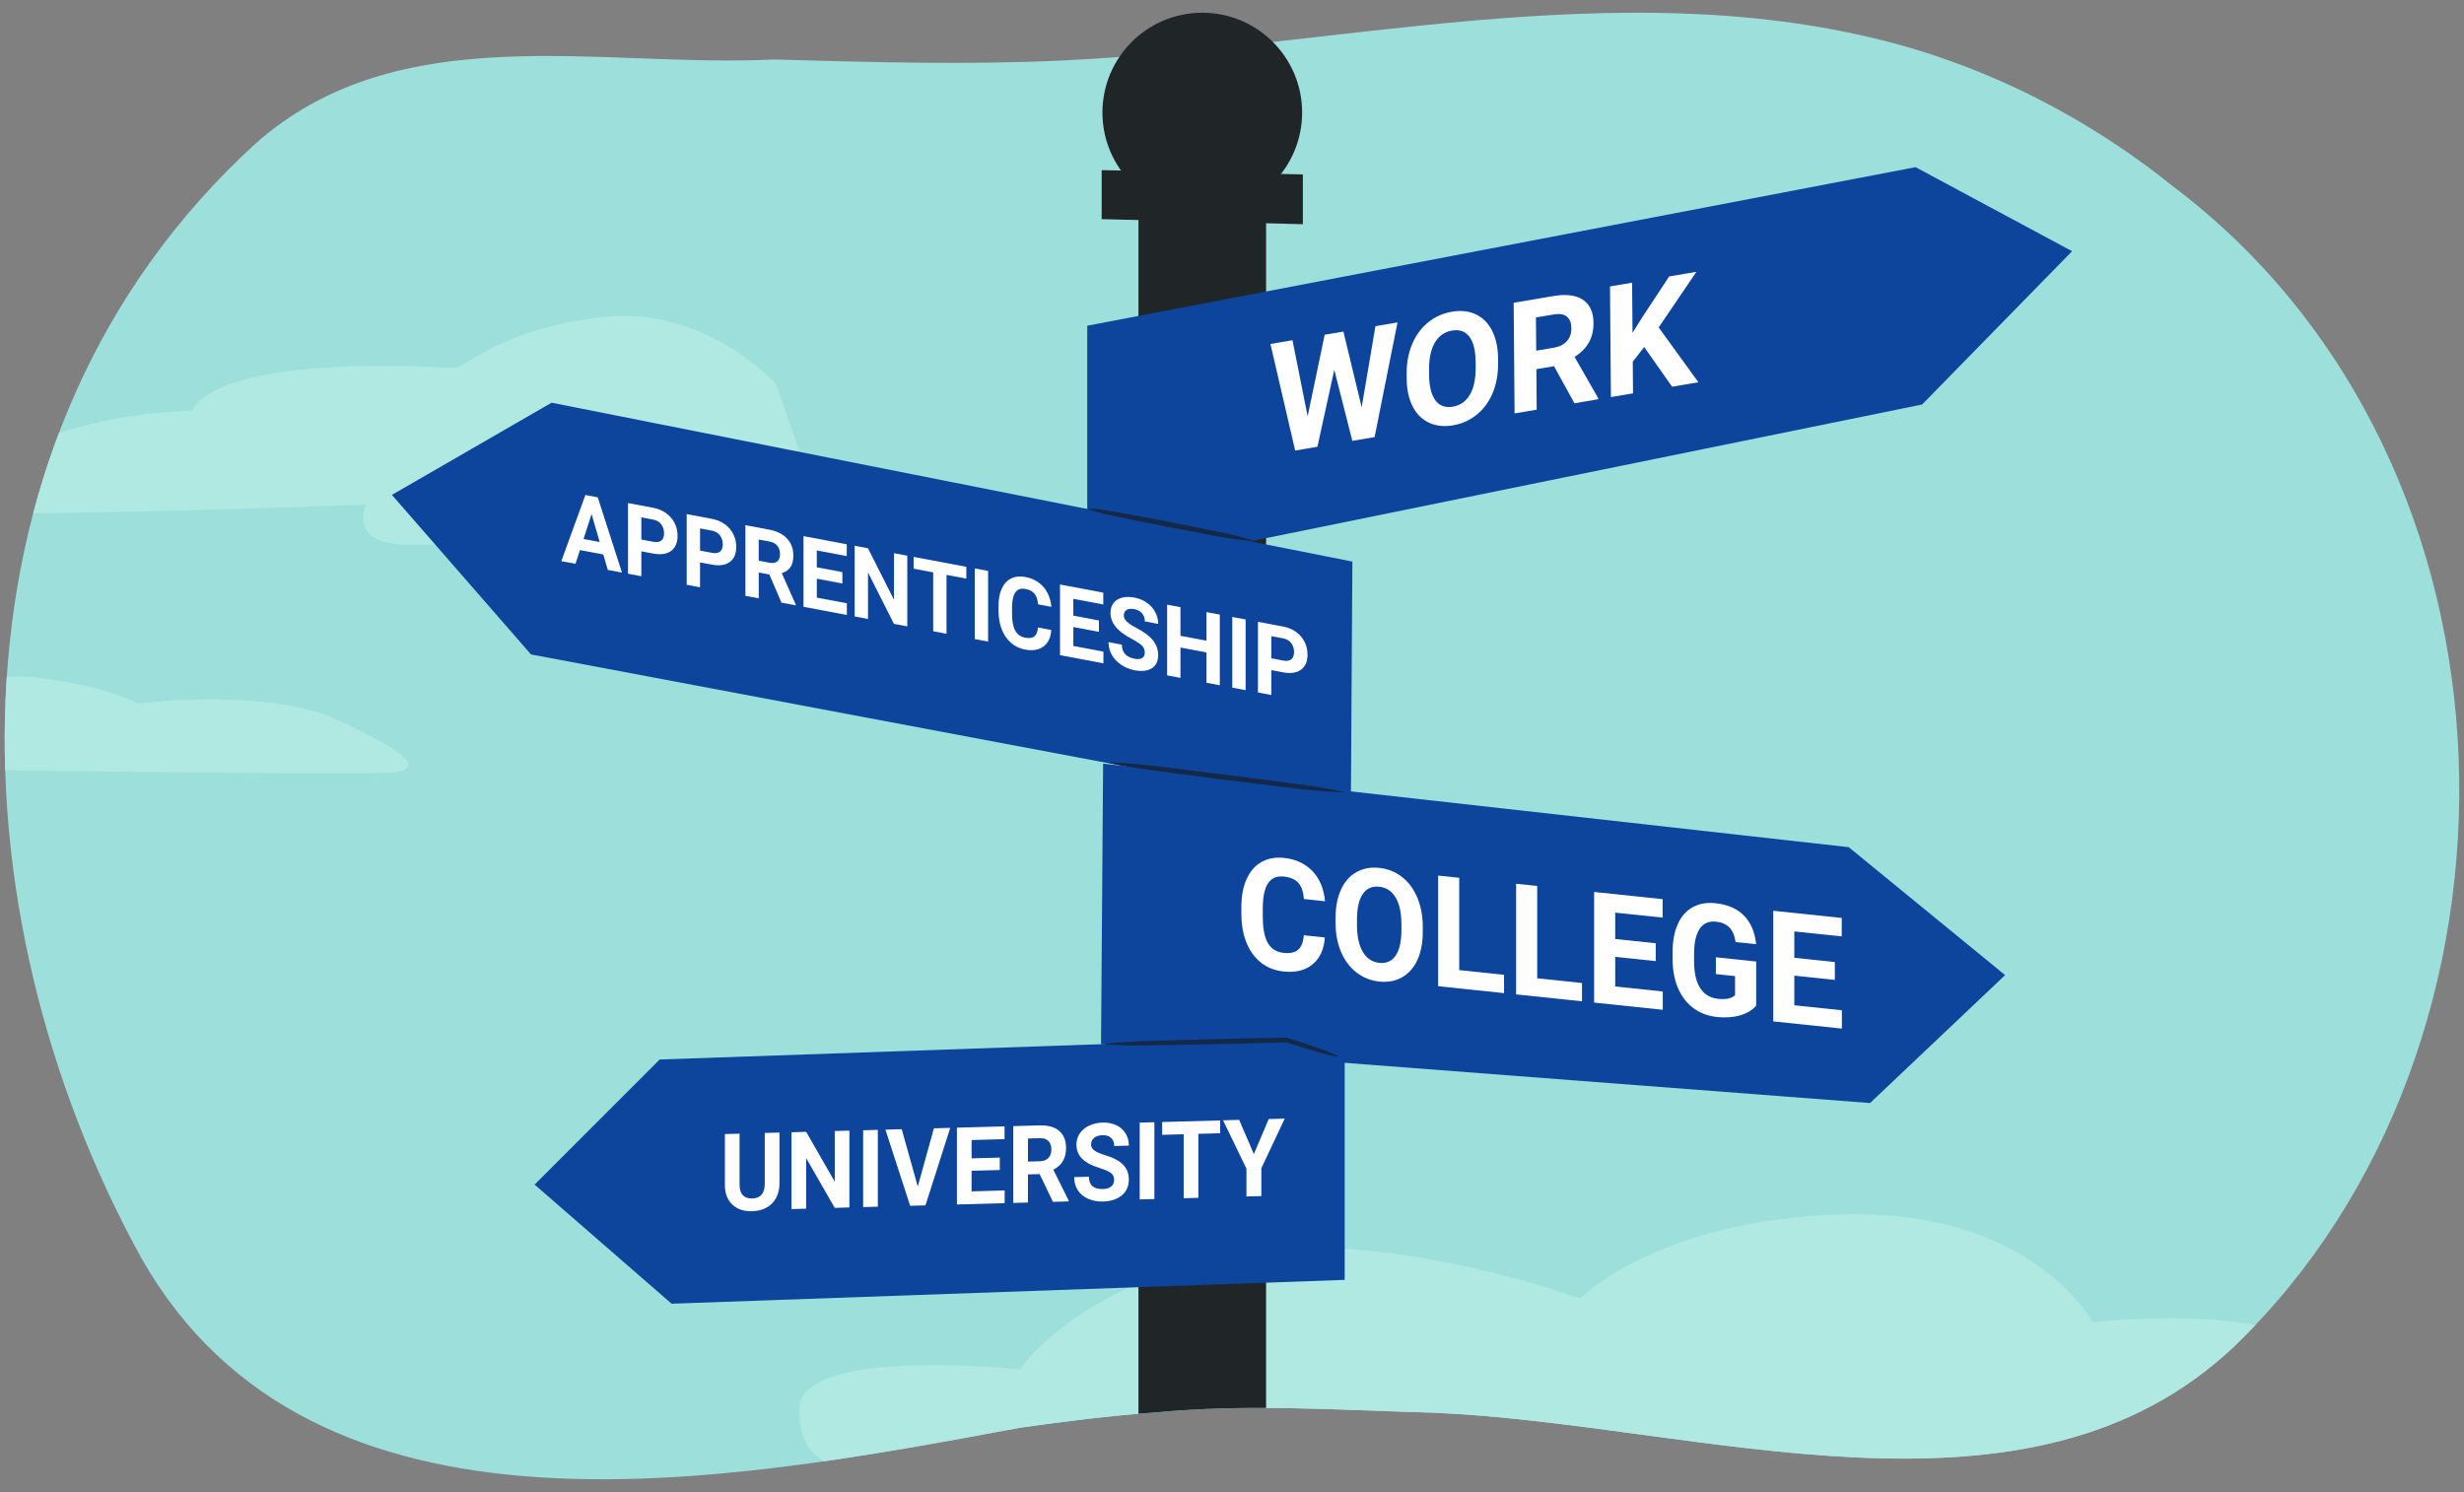 <?xml version="1.0" encoding="UTF-8"?><svg xmlns="http://www.w3.org/2000/svg" width="1140" height="690.57" xmlns:xlink="http://www.w3.org/1999/xlink" viewBox="0 0 1140 690.57"><rect x="0" y="0" width="1140" height="690.57" fill="#808080" stroke="none"/><defs><clipPath id="j"><path d="M-32.71,472.1c57.47,348.27-339.75,171.97-617.33,171.97-169.65,0-381.31,75.11-466.42-43.05-27.72-38.49-17.38-177.31-34.96-390.36-4.98-60.36,7.17-123.96,58.47-162.21,49.45-36.87,116.59-44.15,176.45-46.11,116.15-3.8,230.24,17.86,345.87,22.11,57.76,2.12,115.68-.26,173.07-7.15,57.19-6.86,115.19-12.48,172.94-11.68,7.69.11,15.39.34,23.07.72,39.86,1.96,85.61,7.72,116.8,34.98,66.47,58.1-1.28,107.72,52.03,430.79Z" fill="none"/></clipPath><clipPath id="l"><path d="M870.85,18.64c-123.19-30.91-252.4,3.3-379.47,9.35-22.17,1.06-44.36,1.25-66.56,1.02-22.2-.23-44.41-.87-66.63-1.48-80.45,3.97-173.31-20.11-239.95,38.88C-29.73,201.63-23.47,421.41,65.68,582.64c79.57,139.41,269.59,103.36,405.86,78.08,20.89-3.02,41.83-5.61,62.87-7.14,43.73-4.15,86.33-1.04,128.99.11,123.85,5.31,274.81,60.37,370.79-31.16,144.02-139.25,141.12-407.95-28.78-536.27-13.07-10.51-26.87-20.14-41.3-28.78-28.86-17.27-60.24-30.56-93.26-38.85Z" fill="none"/></clipPath></defs><g id="i"><g clip-path="url(#j)"><polygon points="-4.61 424.47 -479.31 357.36 -504.46 401.15 -35.86 730.07 8.42 711.48 -4.61 424.47" fill="#7cb9ce"/></g></g><g id="k"><g clip-path="url(#l)"><path d="M870.85,18.64c-123.19-30.91-252.4,3.3-379.47,9.35-22.17,1.06-44.36,1.25-66.56,1.02-22.2-.23-44.41-.87-66.63-1.48-80.45,3.97-173.31-20.11-239.95,38.88C-29.73,201.63-23.47,421.41,65.68,582.64c79.57,139.41,269.59,103.36,405.86,78.08,20.89-3.02,41.83-5.61,62.87-7.14,43.73-4.15,86.33-1.04,128.99.11,123.85,5.31,274.81,60.37,370.79-31.16,144.02-139.25,141.12-407.95-28.78-536.27-13.07-10.51-26.87-20.14-41.3-28.78-28.86-17.27-60.24-30.56-93.26-38.85Z" fill="#9ddfdb"/><path d="M968.27,611.78s-27.97-52.3-115.55-49.87c-86.33,2.4-121.63,38.92-121.63,38.92,0,0-111.9-41.35-186.09-14.6-56.81,20.49-72.98,47.44-72.98,47.44,0,0-102.17-10.95-102.17,18.24s18.24,32.84,98.52,36.49c80.28,3.65,459.76-3.65,459.76-3.65,0,0-30.41,7.91-12.16,37.1,16.5,26.4,233.03,13,274.22,10.2,6.3-.43,12.32-3.21,16.26-8.15,5.92-7.42,7.38-19.42-23.51-32.46-27.37-11.55-94.26-13.99-94.26-13.99,0,0,40.14-80.28-120.41-65.68Z" fill="#afe9e2"/><path d="M-37.19,327.55s23.79-17.84,55.51-13.88c31.72,3.97,45.6,11.9,45.6,11.9,0,0,59.48-7.93,93.18,7.93,33.7,15.86,37.67,21.81,25.77,23.79-11.9,1.98-253.76-1.98-253.76-1.98,0,0-9.91-17.84,1.98-19.83,11.9-1.98,31.72-7.93,31.72-7.93Z" fill="#afe9e2"/><path d="M359.02,177.65s-32.25-35.97-79.37-31.01c-47.13,4.96-64.49,23.56-69.45,23.56s-105.42-7.44-121.54,19.84c-47.13,1.24-94.26,18.6-93.02,32.25,1.24,13.64,2.48,13.64,9.92,14.88,7.44,1.24,140.14-2.48,163.71-3.72-3.72,9.92,0,18.6,19.84,18.6h195.95l-26.04-74.41Z" fill="#afe9e2"/><rect x="526.72" y="64.13" width="59.05" height="1341.79" fill="#202628"/><polygon points="503.03 150.72 503.03 265.87 889.29 187.17 958.68 116.24 886.25 77.35 503.03 150.72" fill="#0d449c"/><polygon points="625.7 259.86 255.19 186.34 181.32 229 245.68 302.82 624.97 374.27 625.7 259.86" fill="#0d449c"/><polygon points="510.37 353.37 509.41 483.16 865.2 510.4 927.69 451.21 855.34 392.01 510.37 353.37" fill="#0d449c"/><polygon points="622.14 479.24 305.21 490.26 247.34 548.13 310.72 603.25 622.14 592.23 622.14 479.24" fill="#0d449c"/><path d="M511.32,483.01c12.03-1.49,29.69-1.49,41.97-1.97,10.47-.28,31.52-.74,41.99-.91,0,0,.19,0,.19,0l.17.06,5.95,1.97c5.76,1.91,12.15,3.99,17.62,6.59,0,0-.09.28-.09.28-2.07-.38-4.12-.84-6.14-1.36-3.48-.85-8.54-2.44-12.03-3.51,0,0-5.98-1.85-5.98-1.85l.36.05c-18.7.55-44.28,1.08-62.99,1.34-7,.11-14,.13-21.01-.39v-.29h0Z" fill="#142847"/><path d="M513.24,352.72c15.75.47,38.28,4.07,54.15,5.78,0,0,26.99,3.55,26.99,3.55,8.99,1.22,18.01,2.29,26.89,4.33l-.04.29c-15.75-.53-38.28-4.05-54.15-5.78,0,0-27-3.54-27-3.54-8.99-1.24-18.01-2.23-26.89-4.34l.04-.29h0Z" fill="#142847"/><path d="M503.65,235.33c6.51.26,12.81,1.64,19.15,2.76,6.34,1.14,12.67,2.36,18.99,3.56,6.32,1.25,12.64,2.5,18.95,3.81,6.31,1.31,12.65,2.47,18.8,4.59l-.06.29c-12.91-.98-25.43-4.13-38.14-6.32-6.32-1.25-12.64-2.49-18.95-3.8-6.3-1.33-12.66-2.41-18.79-4.6l.06-.29h0Z" fill="#142847"/><polygon points="509.7 78.72 509.7 101.4 602.79 103.74 602.79 80.72 509.7 78.72" fill="#202628"/></g><circle cx="556.25" cy="52.08" r="46.19" fill="#202628"/><polygon points="615.16 353.71 259.52 286.66 259.52 225.1 615.16 292.15 615.16 353.71" fill="none"/><path d="M279.13,256.58l-10.81-2.04-2.06,6.35-6.56-1.24,11.14-30.6,5.72,1.08,11.2,34.82-6.56-1.24-2.08-7.13ZM269.98,249.4l7.48,1.41-3.76-12.95-3.72,11.54Z" fill="#fff"/><path d="M296.72,255.11v11.52l-6.17-1.16v-32.7l11.68,2.2c2.25.42,4.23,1.25,5.93,2.47,1.71,1.22,3.02,2.74,3.94,4.57.92,1.83,1.38,3.8,1.38,5.91,0,3.2-1,5.54-3.01,7.01-2.01,1.47-4.79,1.87-8.34,1.2l-5.41-1.02ZM296.72,249.65l5.51,1.04c1.63.31,2.88.12,3.73-.55.86-.68,1.28-1.79,1.28-3.35s-.43-2.98-1.29-4.13c-.86-1.15-2.06-1.88-3.58-2.2l-5.65-1.07v10.26Z" fill="#fff"/><path d="M323.88,260.23v11.52l-6.17-1.16v-32.7l11.68,2.2c2.25.42,4.23,1.25,5.93,2.47,1.71,1.22,3.02,2.74,3.94,4.57s1.38,3.8,1.38,5.91c0,3.21-1,5.54-3.01,7.01-2.01,1.47-4.79,1.87-8.34,1.2l-5.41-1.02ZM323.88,254.77l5.51,1.04c1.63.31,2.88.12,3.73-.55.86-.68,1.29-1.79,1.29-3.35s-.43-2.98-1.29-4.13c-.86-1.15-2.06-1.88-3.58-2.2l-5.65-1.07v10.26Z" fill="#fff"/><path d="M355.95,265.83l-4.91-.93v11.97l-6.17-1.16v-32.7l11.12,2.1c3.54.67,6.26,2.04,8.18,4.13,1.92,2.08,2.88,4.7,2.88,7.84,0,2.23-.44,4.01-1.33,5.33-.88,1.32-2.22,2.26-4.02,2.8l6.48,14.58v.31l-6.62-1.25-5.61-13.03ZM351.04,259.45l4.98.94c1.55.29,2.75.09,3.6-.61.85-.7,1.27-1.81,1.27-3.32s-.4-2.83-1.2-3.87-2.03-1.71-3.69-2.02l-4.96-.93v9.82Z" fill="#fff"/><path d="M389.75,270l-11.84-2.23v8.76l13.9,2.62v5.41l-20.07-3.78v-32.7l20.02,3.78v5.46l-13.86-2.61v7.79l11.84,2.23v5.28Z" fill="#fff"/><path d="M419.77,289.83l-6.17-1.16-12.01-23.78v21.52l-6.17-1.16v-32.7l6.17,1.16,12.03,23.83v-21.56l6.15,1.16v32.7Z" fill="#fff"/><path d="M447.09,267.74l-9.17-1.73v27.25l-6.17-1.16v-27.25l-9.05-1.71v-5.46l24.38,4.6v5.46Z" fill="#fff"/><path d="M457.16,296.88l-6.17-1.16v-32.7l6.17,1.16v32.7Z" fill="#fff"/><path d="M486.38,291.5c-.23,3.48-1.42,6.02-3.57,7.64-2.15,1.62-4.97,2.09-8.48,1.43-3.84-.72-6.86-2.7-9.06-5.94-2.2-3.24-3.3-7.32-3.3-12.25v-2c0-3.14.51-5.82,1.52-8.02,1.01-2.2,2.46-3.77,4.35-4.69,1.88-.92,4.07-1.15,6.57-.68,3.45.65,6.24,2.19,8.35,4.61,2.11,2.42,3.33,5.49,3.66,9.2l-6.17-1.16c-.15-2.14-.69-3.77-1.61-4.9-.92-1.12-2.33-1.87-4.23-2.22-2.06-.39-3.59.13-4.62,1.54-1.02,1.42-1.55,3.82-1.57,7.19v2.47c0,3.53.49,6.21,1.47,8.03.98,1.82,2.53,2.92,4.64,3.32,1.9.36,3.33.15,4.27-.62.94-.77,1.48-2.14,1.61-4.11l6.17,1.16Z" fill="#fff"/><path d="M508.44,292.38l-11.84-2.23v8.76l13.9,2.62v5.41l-20.07-3.78v-32.7l20.02,3.78v5.46l-13.86-2.61v7.79l11.84,2.23v5.28Z" fill="#fff"/><path d="M529.63,301.97c0-1.27-.41-2.33-1.23-3.16-.82-.84-2.3-1.83-4.44-2.99-2.14-1.16-3.83-2.22-5.08-3.19-3.4-2.65-5.1-5.67-5.1-9.07,0-1.77.46-3.26,1.37-4.47.91-1.21,2.22-2.05,3.93-2.51,1.71-.46,3.62-.49,5.75-.08,2.14.4,4.04,1.19,5.72,2.35,1.67,1.16,2.97,2.6,3.9,4.32s1.39,3.56,1.39,5.52l-6.17-1.16c0-1.5-.43-2.74-1.3-3.74-.86-.99-2.08-1.64-3.64-1.93-1.51-.28-2.68-.16-3.52.38-.84.54-1.25,1.38-1.25,2.52,0,1.06.49,2.05,1.47,2.95.98.9,2.42,1.85,4.33,2.84,3.51,1.81,6.07,3.73,7.67,5.74,1.6,2.01,2.41,4.29,2.41,6.83,0,2.83-.98,4.87-2.94,6.11-1.96,1.24-4.6,1.55-7.92.92-2.3-.43-4.4-1.29-6.29-2.57-1.89-1.28-3.33-2.81-4.33-4.6-.99-1.79-1.49-3.74-1.49-5.85l6.19,1.17c0,3.61,1.97,5.79,5.92,6.53,1.47.28,2.61.17,3.43-.33.82-.5,1.23-1.33,1.23-2.5Z" fill="#fff"/><path d="M564.36,317.09l-6.17-1.16v-14.02l-12.03-2.27v14.02l-6.17-1.16v-32.7l6.17,1.16v13.25l12.03,2.27v-13.25l6.17,1.16v32.7Z" fill="#fff"/><path d="M576.3,319.35l-6.17-1.16v-32.7l6.17,1.16v32.7Z" fill="#fff"/><path d="M588.18,310.07v11.52l-6.17-1.16v-32.7l11.68,2.2c2.25.42,4.22,1.25,5.93,2.47,1.71,1.22,3.02,2.75,3.94,4.57.92,1.83,1.38,3.8,1.38,5.91,0,3.21-1,5.54-3.01,7.01s-4.79,1.87-8.34,1.2l-5.41-1.02ZM588.18,304.61l5.51,1.04c1.63.31,2.88.12,3.73-.55.86-.68,1.29-1.79,1.29-3.35s-.43-2.98-1.29-4.13c-.86-1.15-2.06-1.88-3.58-2.2l-5.65-1.07v10.26Z" fill="#fff"/><polygon points="825.58 183.4 587.11 224.38 586.56 157.13 825.02 116.15 825.58 183.4" fill="none"/><path d="M629.99,188.48l6.38-37.55,10.2-1.73-10.59,53.05-10.3,1.74-8.36-32.87-7.8,35.61-10.3,1.74-11.44-49.32,10.2-1.73,7.02,35.21,7.88-37.74,8.66-1.47,8.45,35.04Z" fill="#fff"/><path d="M693.1,168.11c.04,5.04-.79,9.6-2.48,13.69-1.7,4.09-4.14,7.44-7.34,10.04-3.2,2.61-6.88,4.26-11.04,4.97-4.12.7-7.8.3-11.04-1.19s-5.77-3.98-7.57-7.47c-1.8-3.49-2.74-7.69-2.8-12.6l-.02-2.53c-.04-5.04.8-9.62,2.53-13.75,1.73-4.13,4.2-7.49,7.39-10.09,3.2-2.59,6.87-4.24,11.01-4.94,4.14-.7,7.82-.3,11.06,1.21,3.23,1.51,5.75,4.03,7.54,7.56,1.79,3.53,2.71,7.81,2.75,12.82l.02,2.29ZM682.72,167.55c-.04-5.37-1.01-9.29-2.9-11.76-1.89-2.47-4.56-3.42-8.01-2.83-3.43.58-6.07,2.41-7.91,5.48-1.84,3.07-2.75,7.27-2.73,12.59l.02,2.5c.04,5.23,1.01,9.12,2.9,11.69,1.89,2.57,4.58,3.55,8.08,2.96,3.43-.58,6.06-2.42,7.88-5.51,1.82-3.09,2.72-7.29,2.7-12.62l-.02-2.5Z" fill="#fff"/><path d="M718.97,169.44l-8.15,1.38.15,18.74-10.23,1.73-.42-51.19,18.45-3.12c5.87-.99,10.4-.41,13.61,1.74,3.2,2.16,4.83,5.7,4.87,10.62.03,3.49-.68,6.53-2.13,9.11s-3.65,4.81-6.62,6.7l10.92,19.1v.49s-10.98,1.86-10.98,1.86l-9.46-17.16ZM710.75,162.27l8.25-1.4c2.57-.44,4.55-1.45,5.95-3.03,1.4-1.59,2.09-3.56,2.07-5.93-.02-2.41-.7-4.2-2.04-5.36-1.34-1.16-3.39-1.5-6.14-1.04l-8.22,1.39.13,15.36Z" fill="#fff"/><path d="M760.69,160.57l-5.27,6.81.12,14.62-10.23,1.73-.42-51.19,10.23-1.73.19,23.2,4.45-7.12,12.51-18.98,12.58-2.13-17.44,25.73,18.38,25.37-12.17,2.06-12.92-18.37Z" fill="#fff"/><polygon points="915.89 496.63 571.53 460.47 571.53 392.51 915.89 428.67 915.89 496.63" fill="none"/><path d="M612.95,433.78c-.37,5.47-2.25,9.61-5.64,12.42-3.4,2.81-7.87,3.92-13.42,3.34-6.07-.64-10.85-3.35-14.33-8.13-3.48-4.78-5.22-11.03-5.22-18.74v-3.13c0-4.92.8-9.17,2.41-12.75,1.61-3.58,3.9-6.22,6.88-7.91,2.98-1.69,6.45-2.33,10.4-1.91,5.47.57,9.87,2.62,13.21,6.13s5.27,8.16,5.79,13.93l-9.76-1.03c-.24-3.33-1.09-5.82-2.55-7.46-1.46-1.64-3.69-2.62-6.69-2.93-3.25-.34-5.69.66-7.3,3.01s-2.45,6.17-2.49,11.46v3.87c0,5.53.77,9.66,2.33,12.37,1.55,2.72,4,4.25,7.34,4.6,3.01.32,5.27-.19,6.75-1.52,1.49-1.33,2.34-3.54,2.55-6.64l9.76,1.03Z" fill="#fff"/><path d="M658.27,431.16c0,5.04-.83,9.37-2.47,12.99-1.65,3.62-4.01,6.31-7.08,8.05-3.07,1.74-6.59,2.4-10.56,1.99-3.93-.41-7.43-1.8-10.51-4.16-3.08-2.36-5.47-5.52-7.16-9.49-1.69-3.96-2.55-8.41-2.57-13.33v-2.53c0-5.04.84-9.39,2.52-13.04,1.68-3.66,4.06-6.35,7.13-8.08,3.07-1.73,6.58-2.39,10.52-1.97,3.95.41,7.46,1.81,10.53,4.18,3.07,2.37,5.44,5.56,7.12,9.57,1.68,4.01,2.52,8.52,2.52,13.54v2.29ZM648.38,427.8c0-5.37-.89-9.54-2.67-12.51-1.78-2.98-4.32-4.64-7.61-4.98-3.27-.34-5.8.77-7.58,3.33-1.78,2.57-2.68,6.51-2.7,11.83v2.5c0,5.23.89,9.38,2.67,12.44s4.34,4.78,7.68,5.13c3.27.34,5.79-.78,7.55-3.37,1.76-2.59,2.65-6.55,2.67-11.87v-2.5Z" fill="#fff"/><path d="M675.13,448.89l20.73,2.18v8.47l-30.49-3.2v-51.19l9.76,1.03v42.71Z" fill="#fff"/><path d="M711.21,452.68l20.73,2.18v8.47l-30.49-3.2v-51.19l9.76,1.03v42.71Z" fill="#fff"/><path d="M766.04,444.73l-18.74-1.97v13.71l22,2.31v8.47l-31.76-3.33v-51.19l31.69,3.33v8.54l-21.93-2.3v12.2l18.74,1.97v8.26Z" fill="#fff"/><path d="M812.5,465.32c-1.76,2.09-4.24,3.59-7.45,4.51-3.21.92-6.77,1.17-10.67.76-4.1-.43-7.7-1.78-10.79-4.03s-5.48-5.32-7.16-9.17c-1.68-3.86-2.54-8.27-2.59-13.24v-3.48c0-5.11.8-9.45,2.39-13.02,1.59-3.57,3.89-6.19,6.9-7.85,3-1.67,6.52-2.29,10.56-1.86,5.62.59,10.01,2.5,13.18,5.73,3.17,3.23,5.04,7.64,5.63,13.23l-9.5-1c-.44-2.97-1.4-5.22-2.88-6.74-1.49-1.52-3.53-2.41-6.13-2.68-3.32-.35-5.85.73-7.58,3.25-1.74,2.51-2.61,6.43-2.63,11.75v3.27c0,5.37.94,9.52,2.83,12.46s4.65,4.6,8.3,4.98c3.67.38,6.28-.18,7.84-1.71v-8.82l-8.88-.93v-7.77l18.64,1.96v20.43Z" fill="#fff"/><path d="M848.91,453.43l-18.74-1.97v13.71l22,2.31v8.47l-31.76-3.33v-51.19l31.69,3.33v8.54l-21.93-2.3v12.2l18.74,1.97v8.26Z" fill="#fff"/><polygon points="646.53 556.94 332.73 565.61 332.73 522.88 646.53 514.21 646.53 556.94" fill="none"/><path d="M360.63,524.07v23.41c0,3.89-1.13,7-3.38,9.32-2.25,2.33-5.34,3.54-9.24,3.65-3.85.11-6.9-.91-9.17-3.04s-3.42-5.12-3.46-8.96v-23.68l6.79-.19v23.46c0,2.33.52,4.01,1.55,5.05,1.03,1.04,2.46,1.53,4.29,1.48,3.82-.11,5.75-2.32,5.82-6.66v-23.66l6.81-.19Z" fill="#fff"/><path d="M392.99,558.72l-6.79.19-13.22-23.02v23.39l-6.79.19v-35.55l6.79-.19,13.24,23.07v-23.44l6.77-.19v35.55Z" fill="#fff"/><path d="M406.14,558.36l-6.79.19v-35.55l6.79-.19v35.55Z" fill="#fff"/><path d="M424.61,549.04l7.47-26.94,7.56-.21-11.47,35.86-7.08.2-11.43-35.23,7.54-.21,7.42,26.53Z" fill="#fff"/><path d="M462.56,541.39l-13.04.36v9.52l15.3-.42v5.88l-22.09.61v-35.55l22.04-.61v5.93l-15.25.42v8.47l13.04-.36v5.74Z" fill="#fff"/><path d="M481,543.28l-5.41.15v13.01l-6.79.19v-35.55l12.24-.34c3.89-.11,6.89.75,9.01,2.56,2.11,1.81,3.17,4.43,3.17,7.85,0,2.43-.49,4.46-1.46,6.11-.97,1.65-2.45,2.98-4.43,3.99l7.13,14.33v.34l-7.29.2-6.18-12.84ZM475.59,537.49l5.48-.15c1.7-.05,3.03-.55,3.96-1.51.94-.96,1.4-2.26,1.4-3.91s-.44-2.98-1.32-3.92c-.88-.94-2.24-1.38-4.06-1.33l-5.45.15v10.67Z" fill="#fff"/><path d="M515.47,546.01c0-1.38-.45-2.43-1.36-3.15-.91-.72-2.53-1.45-4.89-2.21-2.35-.76-4.22-1.51-5.59-2.28-3.74-2.08-5.61-4.96-5.61-8.66,0-1.92.5-3.65,1.5-5.18,1-1.53,2.44-2.75,4.32-3.65,1.88-.9,3.99-1.38,6.33-1.44,2.35-.06,4.45.34,6.29,1.21,1.84.87,3.27,2.13,4.29,3.78,1.02,1.65,1.53,3.54,1.53,5.67l-6.79.19c0-1.63-.48-2.88-1.43-3.76-.95-.88-2.29-1.29-4.01-1.24-1.66.05-2.95.46-3.87,1.24-.92.78-1.38,1.79-1.38,3.03,0,1.16.54,2.11,1.62,2.86,1.08.75,2.67,1.44,4.76,2.07,3.86,1.15,6.68,2.62,8.44,4.43s2.65,4.09,2.65,6.86c0,3.08-1.08,5.52-3.24,7.33-2.16,1.81-5.06,2.76-8.71,2.87-2.54.07-4.84-.37-6.93-1.31-2.08-.94-3.67-2.27-4.76-3.98-1.09-1.71-1.64-3.71-1.64-6.01l6.81-.19c0,3.92,2.17,5.82,6.52,5.7,1.61-.04,2.87-.43,3.78-1.17.91-.73,1.36-1.74,1.36-3Z" fill="#fff"/><path d="M534.09,554.82l-6.79.19v-35.55l6.79-.19v35.55Z" fill="#fff"/><path d="M564.53,524.37l-10.09.28v29.61l-6.79.19v-29.61l-9.96.28v-5.93l26.84-.74v5.93Z" fill="#fff"/><path d="M580.12,534.02l6.86-16.21,7.42-.21-10.82,22.96v12.89l-6.9.19v-12.89l-10.82-22.36,7.45-.21,6.81,15.83Z" fill="#fff"/></g></svg>